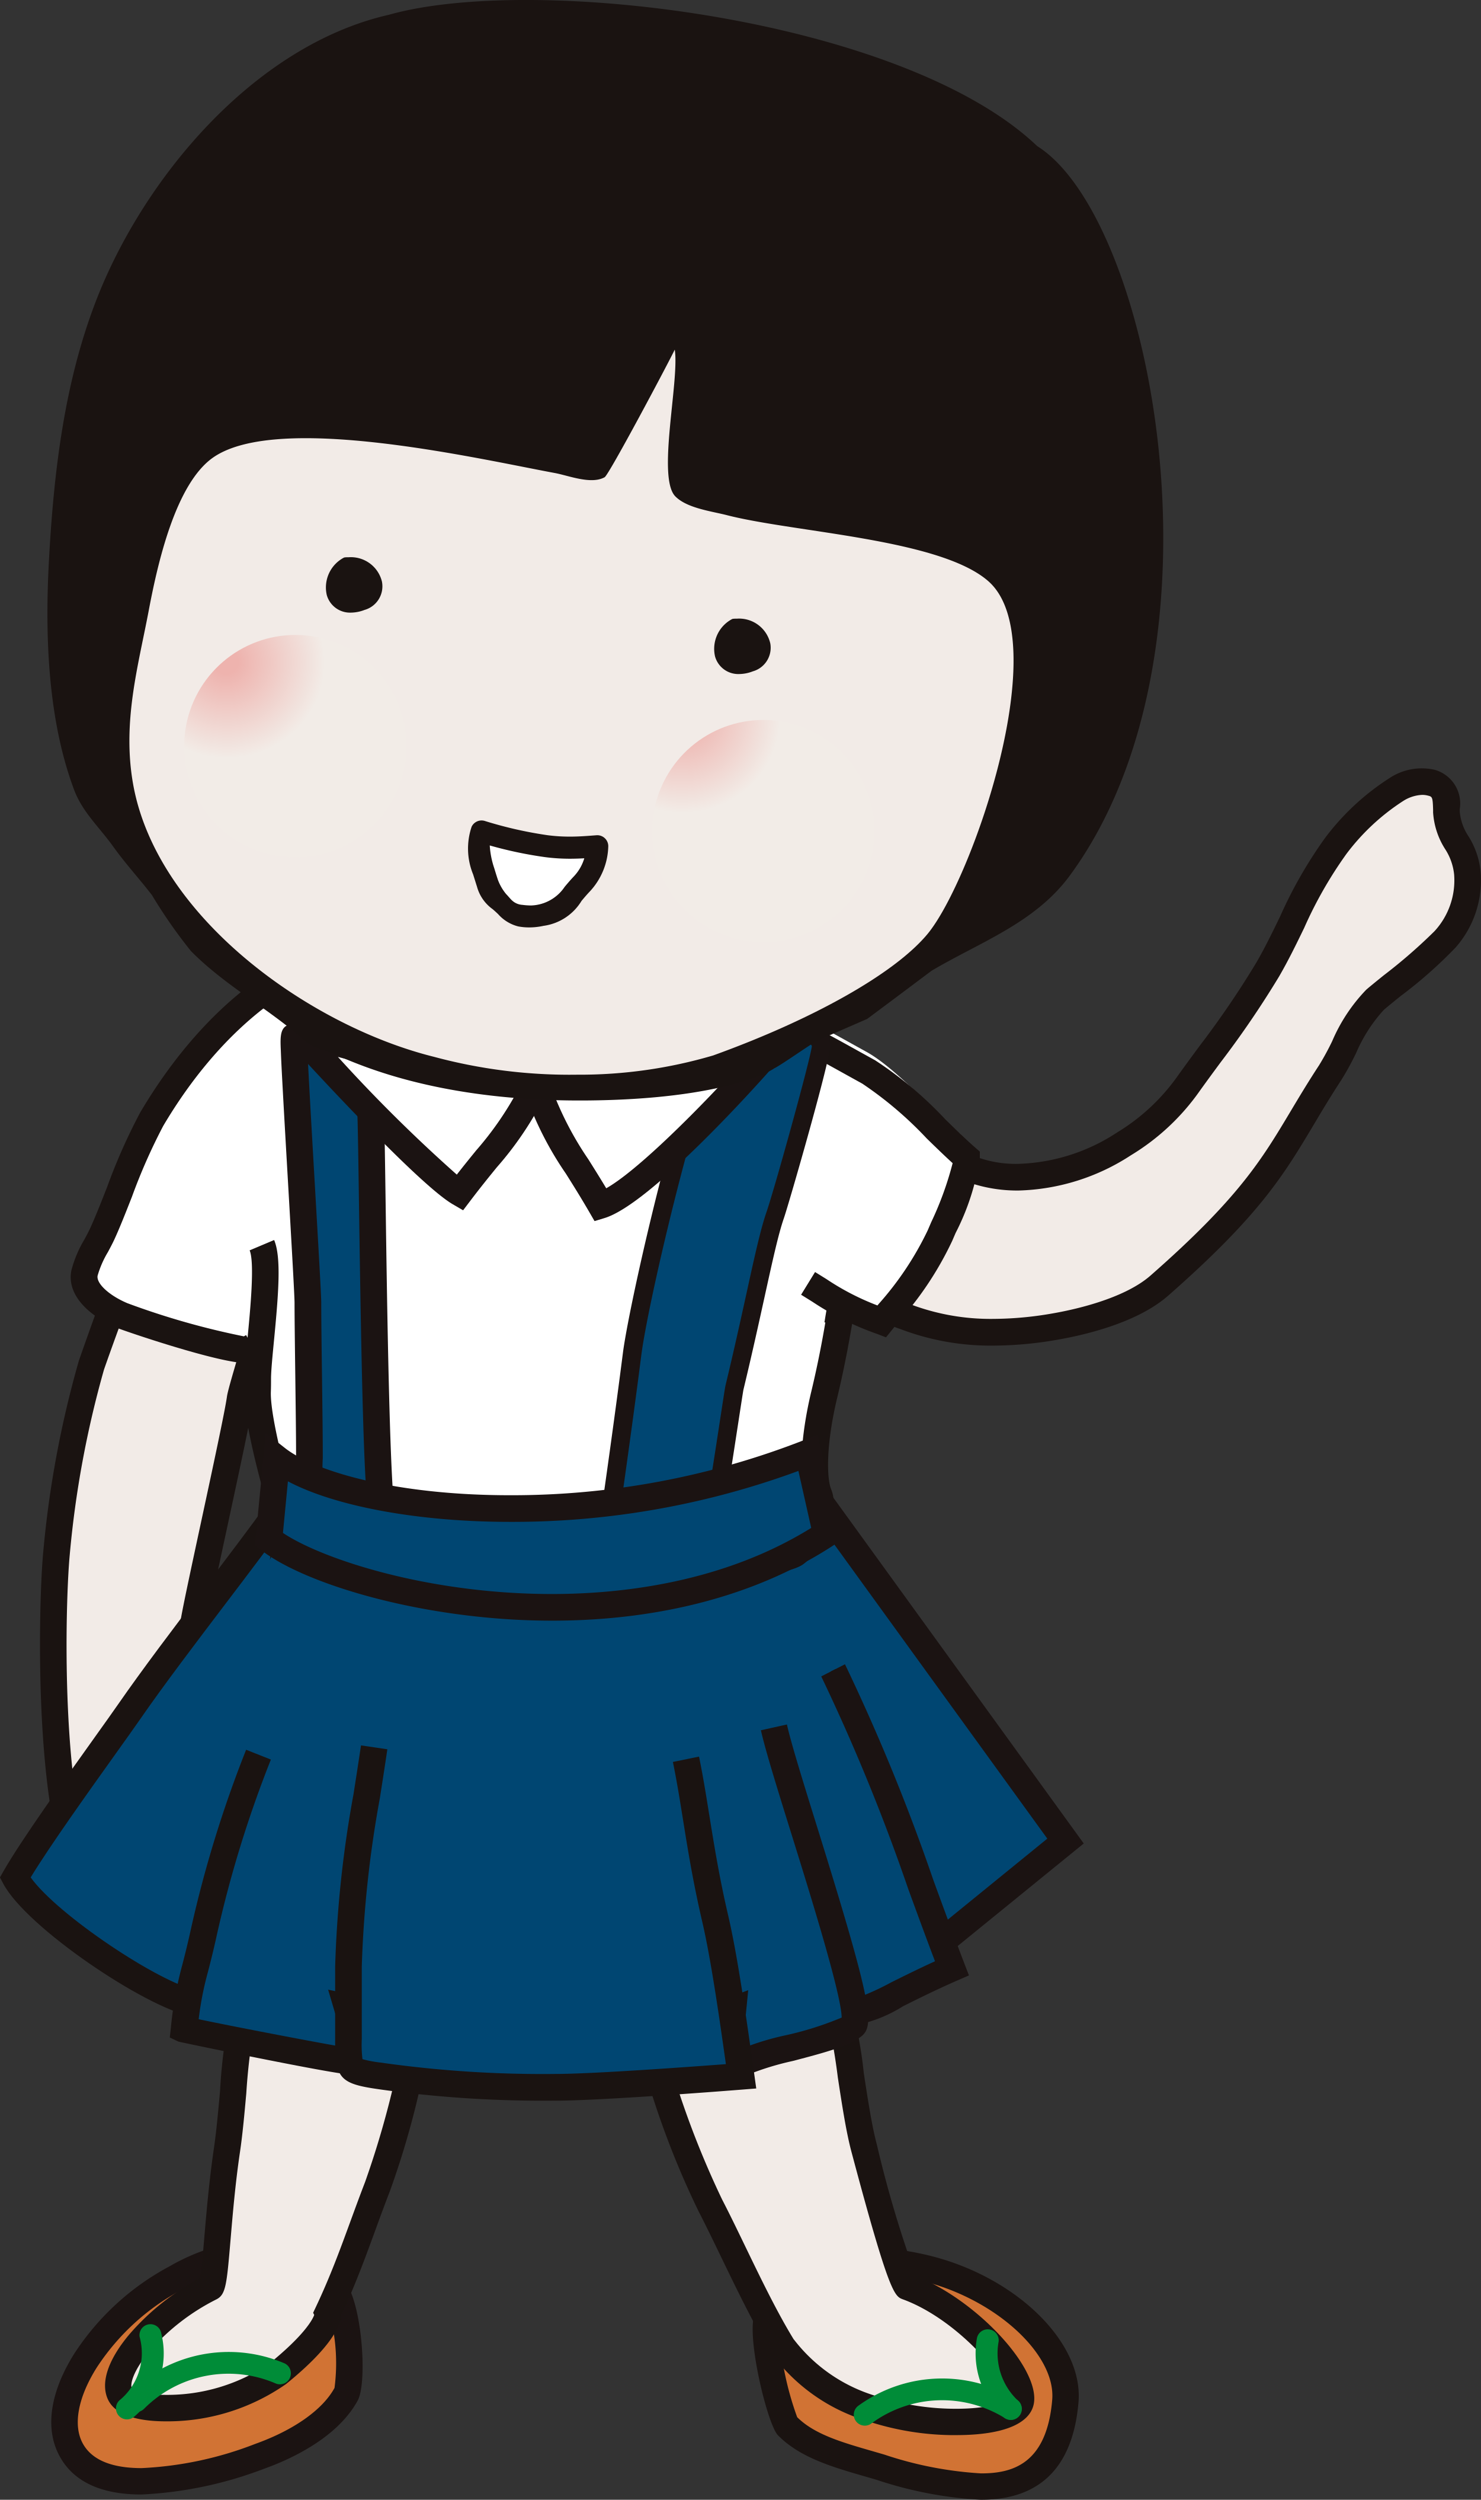 <svg id="组_5499" data-name="组 5499" xmlns="http://www.w3.org/2000/svg" xmlns:xlink="http://www.w3.org/1999/xlink" width="90.691" height="153" viewBox="0 0 90.691 153">
  <rect x="0" y="0" width="90.691" height="153" fill="#333333" stroke="none"/>
  <defs>
    <clipPath id="clip-path">
      <rect id="矩形_1559" data-name="矩形 1559" width="90.691" height="153" fill="none"/>
    </clipPath>
    <clipPath id="clip-path-2">
      <path id="路径_13489" data-name="路径 13489" d="M34.631,124.839a6.806,6.806,0,1,0,6.723-5.764,6.814,6.814,0,0,0-6.723,5.764" transform="translate(-34.549 -119.075)" fill="none"/>
    </clipPath>
    <radialGradient id="radial-gradient" cx="0.79" cy="0.197" r="0.41" gradientUnits="objectBoundingBox">
      <stop offset="0" stop-color="#eeb3ae"/>
      <stop offset="0.112" stop-color="#eeb3ae"/>
      <stop offset="0.888" stop-color="#f2ece7"/>
      <stop offset="1" stop-color="#f2ece7"/>
    </radialGradient>
    <clipPath id="clip-path-3">
      <path id="路径_13490" data-name="路径 13490" d="M122.442,140.782a6.805,6.805,0,1,0,6.724-5.765,6.813,6.813,0,0,0-6.724,5.765" transform="translate(-122.36 -135.017)" fill="none"/>
    </clipPath>
    <radialGradient id="radial-gradient-2" cx="0.895" cy="0.134" r="0.41" xlink:href="#radial-gradient"/>
  </defs>
  <path id="路径_13444" data-name="路径 13444" d="M73.409,298.854,60.556,309.3l-7.016,3.148-23.446-.12L20.062,309.3l-7.95-7.13,13.611-24.043,14.821.8,16.574-2.57Z" transform="translate(-8.16 -186.169)" fill="#004672"/>
  <path id="路径_13445" data-name="路径 13445" d="M51.579,311.447l-23.742-.121L17.52,308.212l-8.574-7.69L23.13,275.468l15.241.827,16.983-2.633L72.39,297.178,58.854,308.184Zm-23.5-1.752,23.151.118,6.757-3.031,12.172-9.9-15.545-21.46-16.165,2.507-.085,0-14.316-.776L11.013,300.183l7.326,6.571Z" transform="translate(-6.026 -184.347)" fill="#1b1312"/>
  <g id="组_5049" data-name="组 5049">
    <g id="组_5048" data-name="组 5048" clip-path="url(#clip-path)">
      <path id="路径_13446" data-name="路径 13446" d="M169.667,169.533c-.747,1.75-2.7,5.57-3.117,6.33-.785,1.443-1.354,2.693.545,3.445a16.97,16.97,0,0,0,9.174.63c2.066-.355,4.84-1.12,6.431-2.517,7.031-6.173,7.4-8.352,10.46-13.032.821-1.256,1.568-3.434,2.744-4.459a53.463,53.463,0,0,0,4.288-3.7,5.4,5.4,0,0,0,1.371-4.017c-.083-1.579-1.236-2.254-1.286-3.773-.027-.834.019-1.559-.943-1.8a2.817,2.817,0,0,0-2.141.43,14.254,14.254,0,0,0-3.69,3.432c-1.778,2.306-2.73,5.1-4.187,7.6-1.445,2.48-3.141,4.6-4.8,6.914a13.173,13.173,0,0,1-3.988,3.735c-6.641,4.072-10.862.787-10.862.787" transform="translate(-111.699 -98.735)" fill="#f2ebe7"/>
      <path id="路径_13447" data-name="路径 13447" d="M170.847,179.411a15.522,15.522,0,0,1-5.732-1.028,2.645,2.645,0,0,1-1.672-1.494c-.39-1.075.245-2.244.71-3.1.412-.757,2.345-4.53,3.084-6.261l.416-.974.836.651a6.907,6.907,0,0,0,3.9,1.081,11.611,11.611,0,0,0,6.033-1.919,12.418,12.418,0,0,0,3.752-3.515c.425-.592.852-1.173,1.278-1.75a56.459,56.459,0,0,0,3.479-5.1c.536-.919,1.017-1.91,1.481-2.868a26.977,26.977,0,0,1,2.764-4.816,15.14,15.14,0,0,1,3.911-3.63,3.586,3.586,0,0,1,2.767-.525,2.143,2.143,0,0,1,1.554,2.412l0,.155a3.211,3.211,0,0,0,.53,1.5,4.968,4.968,0,0,1,.755,2.258,6.239,6.239,0,0,1-1.535,4.552,27.611,27.611,0,0,1-3.383,2.986c-.442.358-.824.667-1.019.837a9.4,9.4,0,0,0-1.7,2.651,17.311,17.311,0,0,1-.9,1.639c-.662,1.011-1.192,1.9-1.7,2.755-1.851,3.094-3.313,5.537-8.9,10.443-1.89,1.66-5.091,2.409-6.831,2.708a23.024,23.024,0,0,1-3.88.352m-2.488-10.4c-.9,1.94-2.412,4.889-2.773,5.554-.281.516-.75,1.379-.61,1.763.066.181.328.371.738.533a13.9,13.9,0,0,0,5.132.914,21.366,21.366,0,0,0,3.6-.329c1.264-.217,4.382-.878,6.031-2.326,5.4-4.737,6.8-7.084,8.577-10.055.521-.871,1.06-1.772,1.74-2.811a16.291,16.291,0,0,0,.806-1.48,10.42,10.42,0,0,1,2.084-3.147c.217-.189.591-.492,1.065-.875a32.5,32.5,0,0,0,3.109-2.7,4.588,4.588,0,0,0,1.207-3.481,3.5,3.5,0,0,0-.556-1.559,4.722,4.722,0,0,1-.731-2.229l0-.164c-.022-.8-.056-.806-.323-.873a1.41,1.41,0,0,0-.348-.043,2.353,2.353,0,0,0-1.169.379,13.486,13.486,0,0,0-3.468,3.234,25.352,25.352,0,0,0-2.588,4.531c-.478.986-.972,2-1.54,2.978a58.664,58.664,0,0,1-3.575,5.246c-.421.571-.845,1.146-1.266,1.733a13.973,13.973,0,0,1-4.225,3.955,13.206,13.206,0,0,1-6.885,2.16,9.087,9.087,0,0,1-4.031-.9" transform="translate(-110.018 -97.052)" fill="#1a1311"/>
      <path id="路径_13448" data-name="路径 13448" d="M12.372,240.341a62.258,62.258,0,0,0-2.144,11.531c-.2,2.067-.546,11.3.777,17.229a22.161,22.161,0,0,0,2.184,5.432,5.925,5.925,0,0,0,3.4,2.14c3.917.008,2.336-7.818,2.024-10.31-.582-4.647-.742-6.117.059-10.5.412-2.251,2.57-11.832,2.8-13.473.086-.612,1.568-5.24,1.6-5.86.043-.9-1.564-.775-2.423-1.263a56.981,56.981,0,0,0-5.264-2.5c-.283-.126-2.687,6.645-3.013,7.572" transform="translate(-6.759 -156.799)" fill="#f2ebe7"/>
      <path id="路径_13449" data-name="路径 13449" d="M14.911,275.8H14.9a6.571,6.571,0,0,1-4.1-2.527,22.836,22.836,0,0,1-2.287-5.683c-1.3-5.833-1.032-14.986-.793-17.484a62.947,62.947,0,0,1,2.186-11.723c2.852-8.12,3.1-8.12,3.774-8.12h.174l.167.072c.375.168.738.327,1.094.483a43.71,43.71,0,0,1,4.241,2.052,3.845,3.845,0,0,0,.888.28c.751.179,2.008.479,1.947,1.732a27.081,27.081,0,0,1-.948,3.591c-.278.943-.623,2.117-.657,2.342-.134.958-.873,4.391-1.588,7.711-.535,2.485-1.04,4.832-1.217,5.8-.792,4.333-.621,5.7-.052,10.249.031.249.075.553.125.9.514,3.535.927,7.463-.689,9.33a2.9,2.9,0,0,1-2.265,1m-.886-43.682c-.534,1.2-1.651,4.187-2.57,6.805a61.457,61.457,0,0,0-2.1,11.338c-.233,2.432-.5,11.332.761,16.973a21.572,21.572,0,0,0,2.082,5.18,5.426,5.426,0,0,0,2.716,1.753,1.265,1.265,0,0,0,1.03-.436c1.262-1.459.618-5.9.308-8.028-.052-.356-.1-.67-.13-.928-.578-4.612-.772-6.166.066-10.746.181-.989.689-3.348,1.226-5.845.676-3.138,1.442-6.7,1.567-7.595.044-.314.285-1.141.708-2.577.306-1.04.753-2.559.861-3.085a5.5,5.5,0,0,0-.674-.19,4.994,4.994,0,0,1-1.315-.448,41.95,41.95,0,0,0-4.091-1.977l-.443-.195" transform="translate(-5.072 -155.115)" fill="#1a1311"/>
      <path id="路径_13450" data-name="路径 13450" d="M66.032,198.573c0,.175,0,.349,0,.523-.013,2.325-.209,4.682-.209,7.01,0,1.076.215,1.7-.627,2.3-.744.525-7.139,2.8-9.31,2.8-3.51,0-7.725.4-11.192-.078a42.582,42.582,0,0,1-8.129-1.888c-1.266-.423-4.254-1.191-4.681-2.38-.413-1.15-.31-3.681-.273-5.441,0,0-6.948-2.027-7.7-2.346-1.079-.455-1.885-.9-1.667-2a11.905,11.905,0,0,1,1.044-2.306c.831-1.8,2.2-5.026,3.209-6.735,4.16-7.036,8-9.395,8-9.395,6.348,1.435,25.451,2.436,25.451,2.436,2.644.52,4.988,1.942,8.053,3.629,1.79.985,4.064,3.566,5.771,5.056,0,1.08-.942,3.137-1.569,4.6a21.669,21.669,0,0,1-3.438,5.061,21.454,21.454,0,0,1-2.752-1.306Z" transform="translate(-14.958 -120.332)" fill="#fff"/>
      <path id="路径_13451" data-name="路径 13451" d="M60.1,201.006a19.517,19.517,0,0,0,4.508,2.327,22.492,22.492,0,0,0,3.565-5.248c.65-1.522,1.627-3.655,1.627-4.775-1.77-1.545-4.129-4.221-5.984-5.242-3.178-1.748-5.609-3.224-8.35-3.763,0,0-19.809-1.038-26.39-2.526,0,0-4.861,1.884-9.174,9.18-1.047,1.772-2.169,5.155-3.031,7.023a12.316,12.316,0,0,0-1.083,2.391c-.226,1.144,1.188,2.127,2.306,2.6.784.33,6.543,2.2,7.671,2.088l.314-.176" transform="translate(-10.62 -122.452)" fill="#fff"/>
      <path id="路径_13452" data-name="路径 13452" d="M24,204.122c-1.691,0-7.445-1.96-7.907-2.155-1.554-.655-3.1-1.921-2.79-3.508a7.208,7.208,0,0,1,.8-1.9c.13-.242.253-.471.347-.676.314-.68.669-1.581,1.044-2.535a35.54,35.54,0,0,1,2.026-4.562c4.406-7.454,9.372-9.445,9.581-9.526l.232-.09.242.055c6.44,1.456,26.056,2.5,26.253,2.507l.115.014c2.557.5,4.865,1.784,7.536,3.268q.512.284,1.05.581a23.33,23.33,0,0,1,4.291,3.61c.658.641,1.279,1.247,1.836,1.732l.279.244v.371a14.765,14.765,0,0,1-1.482,4.607l-.211.489a20.464,20.464,0,0,1-3.243,4.9l-.81,1-.555-.212a17.707,17.707,0,0,1-3.956-1.968c-.206-.129-.432-.269-.688-.427l.855-1.39.695.431a15.514,15.514,0,0,0,3.126,1.615l.065-.08a19.216,19.216,0,0,0,3.01-4.512l.212-.494a20.044,20.044,0,0,0,1.317-3.623c-.5-.455-1.033-.973-1.591-1.517a22.906,22.906,0,0,0-3.939-3.349q-.541-.3-1.055-.584c-2.635-1.463-4.72-2.621-7-3.082-1.4-.074-19.512-1.054-26.2-2.483-.946.454-4.959,2.651-8.559,8.741a35.24,35.24,0,0,0-1.912,4.33c-.384.976-.747,1.9-1.08,2.62-.115.249-.255.51-.39.763a6.025,6.025,0,0,0-.632,1.444c-.094.476.707,1.218,1.823,1.688a47.075,47.075,0,0,0,7.132,2.029l.137-.077.8,1.424-.461.258-.167.017c-.049,0-.1.007-.164.007" transform="translate(-8.934 -120.696)" fill="#1a1311"/>
      <path id="路径_13453" data-name="路径 13453" d="M115.706,208.387c.387.278-1.142,1.8-2.12,1.152-.9-.6-.548-2.052-.231-2.529a1.384,1.384,0,0,0,1.393,0c.6-.454-.26.5.958,1.379" transform="translate(-76.129 -139.369)" fill="#fff"/>
      <path id="路径_13454" data-name="路径 13454" d="M28.778,424.84a11.513,11.513,0,0,1,.574,6.188c-.914,1.681-3.043,3-5.3,3.805-4.76,1.7-9.983,2.506-11.547-.434s1.8-8.025,6.418-10.485,8.293-2.014,9.858.926" transform="translate(-8.16 -284.489)" fill="#cf8a4f"/>
      <path id="路径_13455" data-name="路径 13455" d="M28.778,424.84a11.513,11.513,0,0,1,.574,6.188c-.914,1.681-3.043,3-5.3,3.805-4.76,1.7-9.983,2.506-11.547-.434s1.8-8.025,6.418-10.485,8.293-2.014,9.858.926" transform="translate(-8.16 -284.489)" fill="#d17334"/>
      <path id="路径_13456" data-name="路径 13456" d="M15.149,435.5c-2.5,0-4.2-.8-5.039-2.388-.886-1.664-.56-3.877.919-6.231a15.841,15.841,0,0,1,5.833-5.346,12.583,12.583,0,0,1,5.8-1.689,5.547,5.547,0,0,1,5.154,2.948c.886,1.665,1.129,5.924.571,6.952-1.253,2.3-4.135,3.608-5.742,4.181a24.157,24.157,0,0,1-7.492,1.572m7.509-14.038a11.178,11.178,0,0,0-5.037,1.5A14.174,14.174,0,0,0,12.4,427.74c-1.141,1.817-1.454,3.5-.861,4.613.54,1.016,1.756,1.531,3.613,1.531a21.909,21.909,0,0,0,6.95-1.478c2.365-.844,4.138-2.094,4.865-3.431a11.648,11.648,0,0,0-.578-5.422,3.9,3.9,0,0,0-3.728-2.091" transform="translate(-6.482 -282.822)" fill="#1b1312"/>
      <path id="路径_13457" data-name="路径 13457" d="M143.707,427.561c-.4.722.722,6.013,1.259,6.555,1.342,1.353,3.416,1.847,5.706,2.517,5.214,1.526,10.741,2.719,11.313-4.055.281-3.318-3.956-7.186-9.052-8.235s-7.677.441-9.225,3.218" transform="translate(-96.748 -285.624)" fill="#d17334"/>
      <path id="路径_13458" data-name="路径 13458" d="M155.2,436.957h0a24.107,24.107,0,0,1-6.375-1.216l-.658-.191c-2.075-.6-4.035-1.162-5.395-2.533-.677-.683-2.026-6.378-1.39-7.517a7.334,7.334,0,0,1,6.936-3.97,15.8,15.8,0,0,1,3.157.354c5.575,1.148,10.015,5.313,9.695,9.095-.336,3.966-2.344,5.977-5.97,5.977m-11.252-5.048c1.065,1.053,2.735,1.534,4.666,2.09l.664.193a22.821,22.821,0,0,0,5.921,1.151h0c1.853,0,4.023-.512,4.36-4.5.246-2.9-3.763-6.42-8.411-7.377a14.219,14.219,0,0,0-2.831-.321,5.7,5.7,0,0,0-5.5,3.092,18.907,18.907,0,0,0,1.127,5.671" transform="translate(-95.126 -283.957)" fill="#1a1311"/>
      <path id="路径_13459" data-name="路径 13459" d="M35.371,374.789c-1.394-.34-5.16-.861-5.361-.229-.629,1.973-.766,6.411-1.174,9.164-.609,4.113-.667,8.239-1.014,8.411-3.434,1.7-6.255,5.057-5.531,6.516s6.823,1.056,9.66-1.249c3.322-2.7,3.066-3.733,3.063-3.739,1.28-2.707,2-5.011,3.036-7.7a53.228,53.228,0,0,0,2.518-9.925c.013-.869-3.632-.869-5.2-1.252" transform="translate(-14.939 -252.116)" fill="#f2ebe7"/>
      <path id="路径_13460" data-name="路径 13460" d="M23.415,398.648h0c-1.307,0-2.977-.226-3.512-1.3-.5-1.014-.037-2.451,1.313-4.047a14.852,14.852,0,0,1,4.31-3.413c.086-.458.178-1.539.26-2.508.132-1.552.3-3.483.586-5.437.148-1,.259-2.222.377-3.514a32.811,32.811,0,0,1,.826-5.777c.273-.86,1.431-.86,1.987-.86a22.611,22.611,0,0,1,4.334.549,18.149,18.149,0,0,0,1.893.278c2.2.254,3.94.454,3.921,1.771a52.424,52.424,0,0,1-2.572,10.2c-.311.806-.6,1.586-.873,2.34-.637,1.741-1.24,3.389-2.105,5.24-.054.708-.679,2.011-3.365,4.193a12.692,12.692,0,0,1-7.381,2.285m5.615-25.217a38.087,38.087,0,0,0-.673,5.141c-.119,1.315-.232,2.557-.388,3.6-.282,1.9-.444,3.808-.574,5.338-.239,2.8-.288,3.385-.879,3.679a13.383,13.383,0,0,0-4.068,3.148c-1.025,1.212-1.218,2.045-1.1,2.285.059.08.6.406,2.065.407a11.153,11.153,0,0,0,6.363-1.924c2.143-1.741,2.633-2.677,2.741-2.968l-.067-.134.168-.355c.877-1.855,1.485-3.517,2.129-5.277.279-.761.567-1.548.883-2.367a56.046,56.046,0,0,0,2.438-9.378,15.066,15.066,0,0,0-2.464-.41,18.676,18.676,0,0,1-2.092-.313,21,21,0,0,0-3.951-.5,4.2,4.2,0,0,0-.532.027" transform="translate(-13.274 -250.449)" fill="#1a1311"/>
      <path id="路径_13461" data-name="路径 13461" d="M127.287,373.443c1.314-.5,5.816-2.2,6.085-1.594.839,1.886,1.266,7.343,1.983,10.031,1.07,4.014,2.3,8.368,2.658,8.5,3.534,1.3,7.089,5.229,6.949,6.915-.133,1.618-5.671,1.766-9.215.5A10.42,10.42,0,0,1,130.36,394c-1.557-2.539-3.092-6.061-4.411-8.608a52.809,52.809,0,0,1-3.545-9.568c-.114-.862,3.408-1.821,4.884-2.382" transform="translate(-82.453 -250.403)" fill="#f2ebe7"/>
      <path id="路径_13462" data-name="路径 13462" d="M139.326,397.78a17.109,17.109,0,0,1-5.52-.891,11.224,11.224,0,0,1-5.8-4.136l0,0c-1.049-1.711-2.059-3.8-3.037-5.82-.493-1.02-.959-1.982-1.4-2.838a52.635,52.635,0,0,1-3.629-9.834c-.165-1.251,1.514-1.914,4.3-2.858.415-.141.807-.273,1.1-.384,3.136-1.194,5.1-1.775,6-1.775a1.1,1.1,0,0,1,1.11.607,28.154,28.154,0,0,1,1.23,5.779c.246,1.607.5,3.269.8,4.373a69.948,69.948,0,0,0,2.392,8.039c3.613,1.434,7.423,5.43,7.24,7.65-.111,1.345-1.806,2.086-4.772,2.086m-9.922-5.826a9.909,9.909,0,0,0,4.945,3.414,15.671,15.671,0,0,0,4.976.8c2.06,0,3.02-.421,3.164-.626.053-1.165-3.1-4.85-6.424-6.069-.517-.19-.83-.3-3.161-9.049-.317-1.189-.567-2.819-.831-4.544a37.059,37.059,0,0,0-.968-5,27.89,27.89,0,0,0-5.2,1.652c-.319.121-.725.259-1.154.4a16.158,16.158,0,0,0-3.178,1.311A55.348,55.348,0,0,0,125,383.354c.454.876.924,1.848,1.422,2.878.96,1.985,1.953,4.037,2.96,5.679Z" transform="translate(-80.783 -248.736)" fill="#1a1311"/>
      <path id="路径_13463" data-name="路径 13463" d="M24.178,444.784a.673.673,0,0,1-.478-1.147,8.72,8.72,0,0,1,9.5-1.857.673.673,0,1,1-.473,1.26,7.3,7.3,0,0,0-8.071,1.545.671.671,0,0,1-.478.2" transform="translate(-15.834 -297.154)" fill="#008c38"/>
      <path id="路径_13464" data-name="路径 13464" d="M185.236,442.325a.671.671,0,0,1-.482-.2,5.315,5.315,0,0,1-1.594-4.776.673.673,0,0,1,1.334.175,3.98,3.98,0,0,0,1.223,3.661.673.673,0,0,1-.482,1.143" transform="translate(-123.34 -294.216)" fill="#008c38"/>
      <path id="路径_13465" data-name="路径 13465" d="M22.431,441.7a.673.673,0,0,1-.462-1.162,3.732,3.732,0,0,0,1.234-3.9.673.673,0,1,1,1.334-.18,5.045,5.045,0,0,1-1.643,5.059.671.671,0,0,1-.462.184" transform="translate(-14.657 -293.621)" fill="#008c38"/>
      <path id="路径_13466" data-name="路径 13466" d="M160.868,448.905a.673.673,0,0,1-.4-1.214,8.722,8.722,0,0,1,9.671-.4.673.673,0,1,1-.657,1.175,7.3,7.3,0,0,0-8.212.307.673.673,0,0,1-.4.133" transform="translate(-107.912 -300.442)" fill="#008c38"/>
      <path id="路径_13467" data-name="路径 13467" d="M18.956,283.436c-2.468,3.436-6.527,8.534-9.114,12.266-1.285,1.853-5.6,7.734-6.984,10.156,1.3,2.422,8.3,7.155,10.933,7.684" transform="translate(-1.925 -190.932)" fill="#004672"/>
      <path id="路径_13468" data-name="路径 13468" d="M11.7,313.359c-2.83-.569-10.058-5.425-11.491-8.1l-.213-.4.223-.392c1.054-1.85,3.78-5.664,5.583-8.188.608-.85,1.119-1.566,1.44-2.029,1.483-2.138,3.425-4.7,5.3-7.169,1.42-1.87,2.762-3.636,3.819-5.108l1.325.952c-1.07,1.49-2.418,3.264-3.845,5.143-1.868,2.46-3.8,5-5.262,7.112-.324.467-.84,1.19-1.453,2.048-1.655,2.316-4.094,5.729-5.247,7.63,1.666,2.322,7.892,6.445,10.139,6.9Z" transform="translate(0 -189.95)" fill="#1a1311"/>
      <path id="路径_13469" data-name="路径 13469" d="M39.1,329.072a72.3,72.3,0,0,0-3.336,10.82,40.275,40.275,0,0,0-1.223,6c.239.114,9.863,1.982,10.117,1.943" transform="translate(-23.267 -221.674)" fill="#004672"/>
      <path id="路径_13470" data-name="路径 13470" d="M141.058,323.953c.766,3.45,5.736,17.532,4.854,18.266-1.074.895-5.609,1.6-6.867,2.289" transform="translate(-93.665 -218.225)" fill="#004672"/>
      <path id="路径_13471" data-name="路径 13471" d="M156.328,313.25c2.784,5.451,4.969,12.245,7.278,18.237-2.99,1.3-5.233,2.664-5.9,2.664" transform="translate(-105.308 -211.015)" fill="#004672"/>
      <path id="路径_13472" data-name="路径 13472" d="M157.4,334.162v-.326a10.6,10.6,0,0,0,2.482-1.062c.891-.443,1.992-.99,3.211-1.527-.622-1.619-1.246-3.326-1.852-4.978a121.408,121.408,0,0,0-5.363-13.1l.29-.148a121.711,121.711,0,0,1,5.38,13.134c.622,1.7,1.266,3.459,1.906,5.118l.056.146-.143.062c-1.269.553-2.417,1.124-3.34,1.583a9.571,9.571,0,0,1-2.628,1.1" transform="translate(-105.008 -210.863)" fill="#1a1311"/>
      <path id="路径_13473" data-name="路径 13473" d="M156.2,334.2v-1.632a16.1,16.1,0,0,0,2.192-.993c.758-.376,1.666-.828,2.672-1.286-.55-1.448-1.1-2.95-1.634-4.41a121.087,121.087,0,0,0-5.332-13.025l1.453-.743a122.214,122.214,0,0,1,5.411,13.207c.621,1.7,1.264,3.454,1.9,5.108l.281.729-.716.312c-1.254.546-2.394,1.113-3.31,1.569A8.524,8.524,0,0,1,156.2,334.2" transform="translate(-103.808 -210.249)" fill="#1b1312"/>
      <path id="路径_13474" data-name="路径 13474" d="M48.592,233.534c.584,1.387-.254,6.563-.254,8.18,0,.221,0,.5-.012.811-.039,1.848,1.3,6.605,1.73,7.813.449,1.249,2.147.485,3.477.93a44.792,44.792,0,0,0,8.539,1.984c3.643.5,8.069.082,11.757.082,2.28,0,6.646-.374,7.427-.925.885-.624,1.873-2.586,1.439-3.63-.367-.882-.376-3.141.339-6.113.915-3.8,1.323-7.392.813-4.275" transform="translate(-32.554 -157.316)" fill="#fff"/>
      <path id="路径_13475" data-name="路径 13475" d="M64.719,253.66a33.143,33.143,0,0,1-4.443-.253,45.667,45.667,0,0,1-8.686-2.019,4.238,4.238,0,0,0-1.305-.118c-.928,0-2.205.014-2.681-1.309-.378-1.051-1.822-6.048-1.778-8.107.007-.308.012-.577.012-.793,0-.554.086-1.442.186-2.469.168-1.735.45-4.64.132-5.4l1.5-.633c.444,1.054.275,3.229-.012,6.186-.092.945-.178,1.836-.178,2.311,0,.226,0,.507-.012.828-.036,1.7,1.263,6.353,1.682,7.52.066.183.224.236,1.135.229a5.531,5.531,0,0,1,1.833.2,44.117,44.117,0,0,0,8.391,1.95,50.3,50.3,0,0,0,8.067.153c1.253-.041,2.436-.079,3.579-.079,2.609,0,6.383-.423,6.963-.78a3.275,3.275,0,0,0,1.15-2.645c-.5-1.2-.38-3.795.3-6.617.393-1.632.687-3.2.855-4.208l-.054-.009c.245-1.5.271-1.654.756-1.824l.818.165c.373.338.345.5,0,2.448-.159.9-.425,2.3-.789,3.808-.729,3.03-.626,5.014-.379,5.609.623,1.5-.615,3.829-1.722,4.61-1.243.876-6.907,1.074-7.9,1.074-1.116,0-2.287.038-3.525.079-1.293.042-2.606.085-3.9.085" transform="translate(-30.869 -156.663)" fill="#1a1311"/>
      <path id="路径_13476" data-name="路径 13476" d="M55.991,210.78c0,2.01.093,7.147.093,9.158,0,.614-.111,2.927.317,3.306.245.216,4.775,1.394,4.26,1.037-.659-.458-.709-24.862-.85-25.428s-4.028-4.365-4.684-4.323c-.087.006.863,15.236.863,16.251" transform="translate(-37.132 -131.04)" fill="#004672"/>
      <path id="路径_13477" data-name="路径 13477" d="M58.959,223.479h0a20.231,20.231,0,0,1-4.765-1.307c-.552-.488-.634-1.592-.6-3.593,0-.133,0-.244,0-.325,0-1-.024-2.815-.046-4.569s-.047-3.578-.047-4.588c0-.433-.2-3.908-.394-7.268-.125-2.16-.254-4.395-.345-6.089-.046-.851-.083-1.565-.1-2.068-.041-.922-.07-1.588.745-1.64l.063,0c.283,0,.811,0,3.1,2.178a9.546,9.546,0,0,1,2.361,2.764c.059.236.077.989.15,6.2.08,5.692.246,17.405.6,18.976a.841.841,0,0,1,.126.744.851.851,0,0,1-.853.59m-3.637-2.55c.509.18,1.757.515,2.664.728-.216-2-.366-6.745-.532-18.465-.038-2.665-.073-5.193-.108-5.792a24.783,24.783,0,0,0-3.017-3.022c.089,1.763.263,4.777.412,7.356.247,4.282.4,6.915.4,7.363,0,1,.024,2.813.047,4.567s.046,3.58.046,4.591c0,.088,0,.21,0,.355a11.858,11.858,0,0,0,.095,2.32" transform="translate(-35.464 -129.356)" fill="#1b1312"/>
      <path id="路径_13478" data-name="路径 13478" d="M115.439,210.793c-.429,3.364-1.049,7.813-1.53,11.122,1.348.086,6.13-.3,6.443-.832.17-.29,1.283-7.949,1.358-8.259,1.249-5.181,1.9-8.85,2.488-10.539.5-1.445,2.862-9.922,2.816-10.384-.07-.7-.879-.771-1.575-1.1a7.7,7.7,0,0,0-3.792-.94c-1.728-.113-5.776,17.52-6.209,20.927" transform="translate(-76.733 -127.899)" fill="#004672"/>
      <path id="路径_13479" data-name="路径 13479" d="M113.039,221.324c-.2,0-.368,0-.506-.013l-.613-.039.088-.608c.439-3.021,1.071-7.526,1.528-11.112.224-1.763,1.356-7.047,2.621-11.811,2.553-9.611,3.543-9.611,4.133-9.611l.054,0a8.221,8.221,0,0,1,3.994.992c.149.07.316.13.477.188.563.2,1.334.481,1.422,1.365.07.7-2.545,9.764-2.845,10.626-.332.954-.688,2.576-1.182,4.821-.361,1.641-.77,3.5-1.291,5.664-.024.113-.166,1.041-.317,2.023-.853,5.573-.98,6.178-1.1,6.39-.609,1.041-6.4,1.124-6.462,1.124m7.322-32.056c-1.488,1.158-5.219,16.641-5.7,20.427-.427,3.349-1.006,7.5-1.439,10.5a23.819,23.819,0,0,0,5.3-.618c.173-.769.681-4.09.963-5.933.231-1.508.308-2.005.335-2.118.519-2.152.926-4.006,1.286-5.642.5-2.283.865-3.932,1.218-4.95.5-1.448,2.684-9.32,2.783-10.169-.028-.124-.172-.2-.674-.384-.185-.067-.377-.136-.572-.227a7.067,7.067,0,0,0-3.5-.882" transform="translate(-75.393 -126.731)" fill="#1b1312"/>
      <path id="路径_13480" data-name="路径 13480" d="M113.953,199.1a45.137,45.137,0,0,1-5.3.6c-1.352-.05-7.051.634-8.56.248,1.079,3.541,2.152,4.542,4.121,7.938,2.673-.812,9.741-8.788,9.741-8.788" transform="translate(-67.425 -134.123)" fill="#fff"/>
      <path id="路径_13481" data-name="路径 13481" d="M101.347,206.687l-.324-.559c-.539-.928-1.015-1.685-1.435-2.352a20.516,20.516,0,0,1-2.761-5.758L96.4,196.63l1.406.36a5.957,5.957,0,0,0,1.328.093c1.223,0,2.852-.118,4.288-.223,1.225-.089,2.26-.163,2.771-.144a11.862,11.862,0,0,0,2.3-.212c.717-.106,1.609-.239,2.881-.384l2.116-.242-1.413,1.594c-.739.834-7.3,8.174-10.114,9.028Zm-2.57-7.975a19.964,19.964,0,0,0,2.192,4.195c.329.523.692,1.1,1.095,1.772,1.718-.971,4.88-4.061,7.3-6.652l-.632.093a13.368,13.368,0,0,1-2.6.229c-.448-.017-1.436.057-2.593.141-1.464.106-3.124.227-4.407.227q-.189,0-.36,0" transform="translate(-64.94 -131.949)" fill="#1b1312"/>
      <path id="路径_13482" data-name="路径 13482" d="M55.321,193.134a48.989,48.989,0,0,0,6.76,1.754c1.186.195,6.81,1.262,8.187,1.154-1.5,3.288-2.6,4.081-4.858,7.066-2.2-1.279-10.089-9.975-10.089-9.975" transform="translate(-37.266 -130.101)" fill="#fff"/>
      <path id="路径_13483" data-name="路径 13483" d="M64.378,202.585l-.625-.364c-2.244-1.305-9.467-9.232-10.283-10.132l.869-1.32a48.627,48.627,0,0,0,6.627,1.721c.2.034.54.093.963.168a65.252,65.252,0,0,0,6.866.983c.06,0,.115,0,.162,0l1.382-.108-.577,1.261a20.561,20.561,0,0,1-3.323,5.163c-.473.581-1.008,1.239-1.626,2.055Zm-7.668-9.391a93.84,93.84,0,0,0,7.282,7.207c.436-.56.827-1.04,1.183-1.478a19.862,19.862,0,0,0,2.569-3.714c-1.753-.175-4.488-.658-6.1-.943-.414-.073-.742-.131-.943-.164-.8-.131-2.307-.452-3.992-.907" transform="translate(-36.019 -128.508)" fill="#1b1312"/>
      <path id="路径_13484" data-name="路径 13484" d="M25.966,64.333a4.62,4.62,0,0,1-1.251-.583c-2.234-2.007-4.889-3.377-7.026-5.538A30.781,30.781,0,0,1,15.3,54.785c-.787-1.02-1.632-1.934-2.366-2.962-.857-1.2-1.879-2.1-2.4-3.48C9,44.243,8.729,39.317,8.985,34.463c.3-5.7.975-11,2.824-15.875,2.872-7.59,9.721-15.8,18-17.682,8.941-2.522,31.524.244,39.7,8.037C76.619,13.4,81.643,39.825,71.5,53.6c-2.147,2.918-5.569,4.092-8.474,5.828Q61.066,60.9,59.1,62.364q-1.515.66-3.03,1.317c-.5.269-2.264,1.527-2.679,1.716,0,.031-2.855,1.905-11.565,1.96-10.289.064-15.1-2.861-15.863-3.023" transform="translate(-5.996 -0.001)" fill="#1a1311"/>
      <path id="路径_13485" data-name="路径 13485" d="M57.672,65.578c-.4.832-4.024,7.656-4.292,7.806-.828.463-2.2-.1-3.043-.256-4.67-.865-16.865-3.7-20.886-.982-2.374,1.6-3.474,6.664-4,9.454-.639,3.363-1.619,6.777-.947,10.561,1.45,8.171,10.845,14.821,18.436,16.7a31.949,31.949,0,0,0,8.752,1.091,28.875,28.875,0,0,0,8.335-1.178c6.015-2.17,11.1-4.982,13.138-7.449,2.716-3.3,7.823-17.953,3.714-21.575-2.945-2.594-11.834-2.975-16-4.041-.973-.25-2.453-.427-3.17-1.153-1.137-1.149.258-7.068-.035-8.98" transform="translate(-16.354 -44.175)" fill="#f2ebe7"/>
      <path id="路径_13486" data-name="路径 13486" d="M64.566,106.018a1.96,1.96,0,0,0-2.037-1.516c-.087,0-.177,0-.266.013l-.031.01a2.061,2.061,0,0,0-1.05,2.291,1.477,1.477,0,0,0,1.477,1.076,2.363,2.363,0,0,0,.835-.165,1.5,1.5,0,0,0,1.07-1.709" transform="translate(-41.171 -70.396)" fill="#1a1311"/>
      <path id="路径_13487" data-name="路径 13487" d="M90.131,158.364A3.629,3.629,0,0,1,90,155.933a25.227,25.227,0,0,0,3.961.9,14.33,14.33,0,0,0,3.127.006,3.507,3.507,0,0,1-.951,2.309c-.779.811-1.427,1.95-2.395,1.882a3.274,3.274,0,0,1-1.371.053,2.427,2.427,0,0,1-1.082-.756c-.374-.339-.846-.683-.912-1.183,0,0-.06-.164-.246-.777" transform="translate(-60.512 -105.042)" fill="#fff"/>
      <path id="路径_13488" data-name="路径 13488" d="M91.521,160.413a3.562,3.562,0,0,1-.672-.062,2.437,2.437,0,0,1-1.224-.747c-.059-.056-.119-.114-.183-.171-.049-.044-.1-.088-.15-.133a2.5,2.5,0,0,1-.966-1.385c-.033-.1-.1-.316-.235-.746A4.163,4.163,0,0,1,88,154.247a.675.675,0,0,1,.815-.347,24.791,24.791,0,0,0,3.84.87,10.408,10.408,0,0,0,1.356.086c.533,0,1.005-.036,1.421-.068l.212-.016a.674.674,0,0,1,.723.655,4.2,4.2,0,0,1-1.138,2.793c-.167.174-.329.366-.5.57a3.232,3.232,0,0,1-2.3,1.523h-.011a4.11,4.11,0,0,1-.9.1M89.109,155.4a5.268,5.268,0,0,0,.273,1.382c.168.553.228.724.235.742a2.994,2.994,0,0,0,.506.861c.057.049.285.328.358.384a1.009,1.009,0,0,0,.624.263,4.2,4.2,0,0,0,.526.038,2.57,2.57,0,0,0,2.067-1.144c.178-.211.362-.429.559-.634a2.758,2.758,0,0,0,.641-1.11c-.273.016-.57.027-.887.027a11.706,11.706,0,0,1-1.531-.1,24.959,24.959,0,0,1-3.371-.712" transform="translate(-59.118 -103.65)" fill="#1b1311"/>
    </g>
  </g>
  <g id="组_5051" data-name="组 5051" transform="translate(11.276 38.862)">
    <g id="组_5050" data-name="组 5050" clip-path="url(#clip-path-2)">
      <rect id="矩形_1560" data-name="矩形 1560" width="16.214" height="16.63" transform="matrix(0.154, -0.988, 0.988, 0.154, -2.651, 13.791)" fill="url(#radial-gradient)"/>
    </g>
  </g>
  <g id="组_5053" data-name="组 5053" transform="translate(39.934 44.065)">
    <g id="组_5052" data-name="组 5052" clip-path="url(#clip-path-3)">
      <rect id="矩形_1561" data-name="矩形 1561" width="16.215" height="16.63" transform="translate(-2.651 13.792) rotate(-81.127)" fill="url(#radial-gradient-2)"/>
    </g>
  </g>
  <g id="组_5055" data-name="组 5055">
    <g id="组_5054" data-name="组 5054" clip-path="url(#clip-path)">
      <path id="路径_13491" data-name="路径 13491" d="M84.587,277.437c-12.04,7.895-29.926,3.626-34.127.316l.476-4.945c4.2,3.309,19.481,4.932,32.532-.342Z" transform="translate(-33.992 -183.541)" fill="#004672"/>
      <path id="路径_13492" data-name="路径 13492" d="M66.029,280.211c-7.717,0-15.13-2.208-17.839-4.342l-.35-.275.661-6.876,1.174.925c1.827,1.438,6.792,2.89,13.768,2.89A49.052,49.052,0,0,0,81.4,269.184l.891-.36,1.454,6.461-.473.31c-4.606,3.02-10.567,4.616-17.241,4.616m-16.477-5.37c2.389,1.595,8.864,3.738,16.477,3.738,4.3,0,10.5-.712,15.872-4.046l-.785-3.487a50.63,50.63,0,0,1-17.672,3.118c-5.6,0-10.7-.951-13.588-2.481Z" transform="translate(-32.227 -181.017)" fill="#1b1312"/>
      <path id="路径_13493" data-name="路径 13493" d="M42.923,348.023c-.946,0-10.486-1.988-10.543-2.015l-.527-.25.066-.58a22.761,22.761,0,0,1,.7-3.86c.148-.57.314-1.216.535-2.224a72.57,72.57,0,0,1,3.375-10.947l1.516.6a70.875,70.875,0,0,0-3.3,10.694c-.227,1.037-.406,1.727-.549,2.282a19.628,19.628,0,0,0-.573,2.916c2.156.458,8.714,1.712,9.245,1.756a.7.7,0,0,0-.151.008l.251,1.613a.337.337,0,0,1-.049,0" transform="translate(-21.457 -221.052)" fill="#1a1311"/>
      <path id="路径_13494" data-name="路径 13494" d="M138.628,344.86l-.785-1.431a16.429,16.429,0,0,1,3.13-1,19.935,19.935,0,0,0,3.424-1.083c-.019-1.412-1.9-7.457-3.046-11.136-.873-2.8-1.627-5.225-1.9-6.448l1.593-.354c.257,1.157,1.038,3.664,1.864,6.317,3.348,10.752,3.511,12.092,2.716,12.753-.7.579-2.131.982-4.241,1.53a17.143,17.143,0,0,0-2.756.848" transform="translate(-92.856 -217.86)" fill="#1b1312"/>
      <path id="路径_13495" data-name="路径 13495" d="M66.951,327.691c-.727,4.93-1.574,9.254-1.574,13.426,0,1.477,0,2.583,0,4.06-.009,2.434-.136,2.325,2.139,2.656a72.124,72.124,0,0,0,10.535.664c2.905,0,11.366-.674,11.366-.674-.445-3.167-1-7.117-1.579-9.628-.942-4.05-1.186-6.784-1.8-9.776" transform="translate(-44.037 -220.743)" fill="#004672"/>
      <path id="路径_13496" data-name="路径 13496" d="M76.37,349.068a72.071,72.071,0,0,1-10.652-.673l-.234-.034c-2.329-.334-2.621-.678-2.605-3.067l0-.366c0-.979,0-1.794,0-2.664v-1.393a69.579,69.579,0,0,1,1.125-10.561c.152-.971.307-1.965.458-2.984l1.614.238c-.151,1.025-.307,2.023-.46,3a68.385,68.385,0,0,0-1.106,10.308v1.391c0,.872,0,1.69,0,2.672l0,.37a7.525,7.525,0,0,0,.042,1.225,7.369,7.369,0,0,0,1.163.215l.237.035a70.577,70.577,0,0,0,10.418.655c2.3,0,8.211-.434,10.437-.6-.417-2.964-.921-6.444-1.444-8.7-.57-2.452-.88-4.383-1.18-6.251-.195-1.215-.379-2.362-.621-3.545l1.6-.327c.249,1.217.436,2.381.633,3.613.3,1.841.6,3.744,1.159,6.141.581,2.5,1.128,6.4,1.568,9.53l.144,1.028-.864.069c-.347.027-8.527.677-11.431.677" transform="translate(-42.356 -220.498)" fill="#1a1311"/>
      <path id="路径_13497" data-name="路径 13497" d="M137.413,117.535a1.96,1.96,0,0,0-2.037-1.516c-.087,0-.177,0-.266.013l-.031.01a2.061,2.061,0,0,0-1.049,2.291,1.476,1.476,0,0,0,1.477,1.076,2.363,2.363,0,0,0,.836-.165,1.5,1.5,0,0,0,1.07-1.709" transform="translate(-90.243 -78.154)" fill="#1a1311"/>
    </g>
  </g>
</svg>
